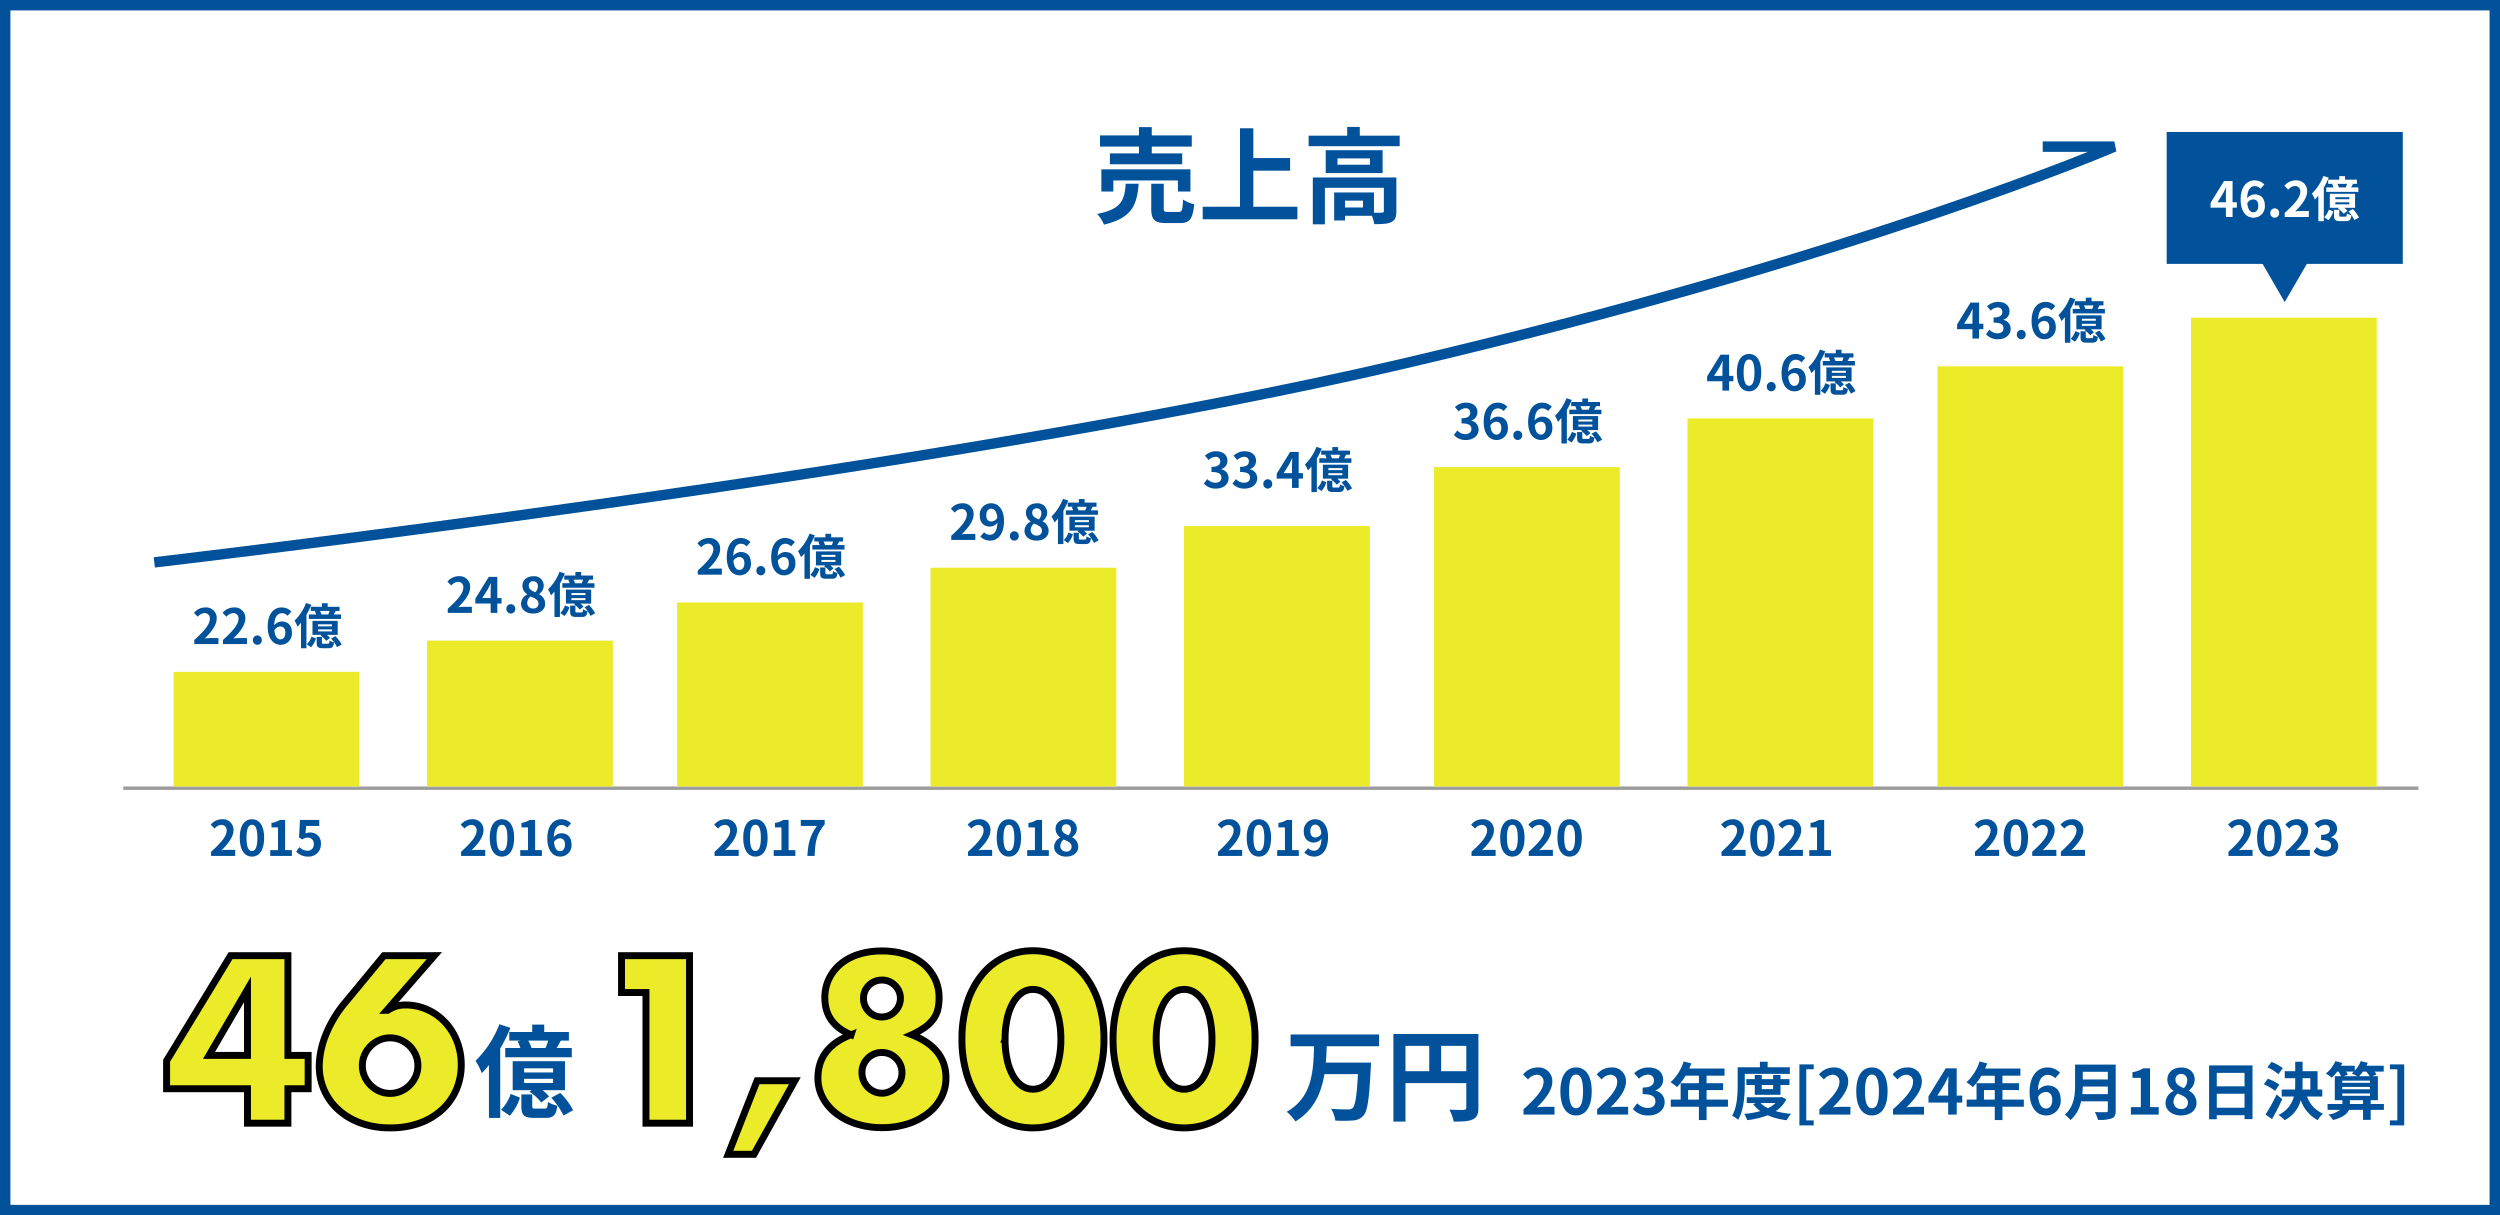 <svg xmlns="http://www.w3.org/2000/svg" width="720" height="350" viewBox="0 0 720 350">
  <g id="グループ_1105" data-name="グループ 1105" transform="translate(-6434 -8462)">
    <g id="長方形_1317" data-name="長方形 1317" transform="translate(6434 8462)" fill="#fff" stroke="#01529b" stroke-width="3">
      <rect width="720" height="350" stroke="none"/>
      <rect x="1.5" y="1.5" width="717" height="347" fill="none"/>
    </g>
    <path id="パス_1740" data-name="パス 1740" d="M-31.98-17.82h-8.37v3.12h20.82v-3.12h-8.76v-1.95h11.52v-3.24H-28.29v-2.37h-3.69v2.37H-43.2v3.24h11.22ZM-17.16-6.84v-6.39H-42.81v6.39h3.45v-3.18h18.6v3.18ZM-35.79-9.09c-.36,4.62-1.11,7.32-8.22,8.7A10.528,10.528,0,0,1-42.06,2.7c8.19-1.95,9.51-5.76,9.99-11.79ZM-23.58-.96c-1.08,0-1.26-.12-1.26-1.08V-9.09h-3.6v7.11c0,3.21.87,4.23,4.35,4.23h3.87c2.82,0,3.75-1.11,4.14-5.43a10.246,10.246,0,0,1-3.21-1.35c-.12,3.06-.3,3.57-1.29,3.57ZM.96-2.46V-12.84H11.55v-3.63H.96v-8.58H-2.88V-2.46H-13.62v3.6H13.65v-3.6Zm31.59.21H27.36V-4.2h5.19Zm9.6-8.64H18.09V2.61h3.48V-7.92H38.55v6.69c0,.36-.12.45-.57.48-.33.03-1.26.03-2.28,0V-6.57H24.24V1.5h3.12V.15H35.1a10.119,10.119,0,0,1,.69,2.4c2.16,0,3.75-.03,4.86-.57,1.17-.54,1.5-1.5,1.5-3.15Zm-7.59-3.66H25.2v-1.83h9.36Zm-12.75-4.2v6.6H38.19v-6.6Zm9.81-4.17v-2.52H27.99v2.52H16.89v3.03H43.11v-3.03Z" transform="translate(6794 8524)" fill="#01529b"/>
    <path id="パス_1763" data-name="パス 1763" d="M.774,0H9.7V-2.232H6.8c-.612,0-1.494.072-2.16.144,2.43-2.376,4.428-4.968,4.428-7.38a3.907,3.907,0,0,0-4.194-4.1,5.4,5.4,0,0,0-4.23,2.016l1.44,1.44a3.45,3.45,0,0,1,2.448-1.368,1.911,1.911,0,0,1,2,2.16c0,2.052-2.142,4.554-5.76,7.794ZM15.912.252c2.7,0,4.5-2.376,4.5-6.966s-1.8-6.858-4.5-6.858c-2.718,0-4.518,2.25-4.518,6.858C11.394-2.124,13.194.252,15.912.252Zm0-2.07c-1.152,0-2.016-1.152-2.016-4.9,0-3.726.864-4.806,2.016-4.806,1.134,0,2,1.08,2,4.806C17.91-2.97,17.046-1.818,15.912-1.818ZM21.978,0h8.928V-2.232h-2.9c-.612,0-1.494.072-2.16.144,2.43-2.376,4.428-4.968,4.428-7.38a3.907,3.907,0,0,0-4.194-4.1,5.4,5.4,0,0,0-4.23,2.016l1.44,1.44a3.45,3.45,0,0,1,2.448-1.368,1.911,1.911,0,0,1,2,2.16c0,2.052-2.142,4.554-5.76,7.794Zm14.76.252c2.538,0,4.68-1.422,4.68-3.87a3.329,3.329,0,0,0-2.664-3.276v-.09a3.156,3.156,0,0,0,2.232-3.042c0-2.286-1.746-3.546-4.32-3.546a5.91,5.91,0,0,0-4,1.638l1.35,1.62A3.8,3.8,0,0,1,36.54-11.5a1.592,1.592,0,0,1,1.782,1.674c0,1.188-.792,2.034-3.24,2.034v1.908c2.9,0,3.672.81,3.672,2.124,0,1.188-.918,1.854-2.268,1.854a4.231,4.231,0,0,1-2.97-1.368L32.274-1.6A5.662,5.662,0,0,0,36.738.252ZM48.168-4.32V-7.056h3.114V-4.32Zm11.484,0H53.5V-7.056h4.752v-1.98H53.5V-11.2h5.166v-2.07H48.492a11.492,11.492,0,0,0,.594-1.476L46.908-15.3a13.881,13.881,0,0,1-3.78,5.994A16.566,16.566,0,0,1,44.982-7.92,16.176,16.176,0,0,0,47.43-11.2h3.852v2.16H46.026V-4.32H43.182v2.052h8.1V1.584H53.5V-2.268h6.156Zm4.842-7.4H77.472v-1.908h-6.39v-1.6H68.85v1.6H62.442v5.04c0,2.628-.108,6.372-1.6,8.928a7.794,7.794,0,0,1,1.746,1.17c1.638-2.772,1.908-7.182,1.908-10.1Zm8.172,3.2v1.188H69.39V-8.514ZM74.79-5.706V-8.514h2.592v-1.692H74.79v-1.188H72.666v1.188H69.39v-1.188H67.374v1.188h-2.43v1.692h2.43v2.808ZM73.332-3.312a8.176,8.176,0,0,1-2.16,1.476,7.194,7.194,0,0,1-2.106-1.476ZM75.15-5.076l-.378.09h-9.7v1.674h2.682l-.846.306a9.091,9.091,0,0,0,2.07,2,24.421,24.421,0,0,1-4.662.81,7.218,7.218,0,0,1,.864,1.8A24.4,24.4,0,0,0,71.1.2,19.008,19.008,0,0,0,76.572,1.62a8.527,8.527,0,0,1,1.26-1.836A23.792,23.792,0,0,1,73.4-.99a8.827,8.827,0,0,0,3.078-3.42Zm5.076,8.19h4.122V1.674H82.206V-13.05h2.142v-1.4H80.226ZM85.986,0h8.928V-2.232h-2.9c-.612,0-1.494.072-2.16.144,2.43-2.376,4.428-4.968,4.428-7.38a3.907,3.907,0,0,0-4.194-4.1,5.4,5.4,0,0,0-4.23,2.016l1.44,1.44a3.45,3.45,0,0,1,2.448-1.368,1.911,1.911,0,0,1,2,2.16c0,2.052-2.142,4.554-5.76,7.794Zm15.138.252c2.7,0,4.5-2.376,4.5-6.966s-1.8-6.858-4.5-6.858c-2.718,0-4.518,2.25-4.518,6.858C96.606-2.124,98.406.252,101.124.252Zm0-2.07c-1.152,0-2.016-1.152-2.016-4.9,0-3.726.864-4.806,2.016-4.806,1.134,0,2,1.08,2,4.806C103.122-2.97,102.258-1.818,101.124-1.818ZM107.19,0h8.928V-2.232h-2.9c-.612,0-1.494.072-2.16.144,2.43-2.376,4.428-4.968,4.428-7.38a3.907,3.907,0,0,0-4.194-4.1,5.4,5.4,0,0,0-4.23,2.016l1.44,1.44a3.45,3.45,0,0,1,2.448-1.368,1.911,1.911,0,0,1,2,2.16c0,2.052-2.142,4.554-5.76,7.794Zm12.78-5.472,2.07-3.312c.378-.72.738-1.458,1.062-2.16h.072c-.036.774-.108,1.98-.108,2.754v2.718Zm7.146,0h-1.584V-13.32h-3.168L117.4-5.256v1.8h5.67V0h2.466V-3.456h1.584ZM133.38-4.32V-7.056h3.114V-4.32Zm11.484,0h-6.156V-7.056h4.752v-1.98h-4.752V-11.2h5.166v-2.07H133.7a11.493,11.493,0,0,0,.594-1.476L132.12-15.3a13.881,13.881,0,0,1-3.78,5.994,16.566,16.566,0,0,1,1.854,1.386,16.176,16.176,0,0,0,2.448-3.276h3.852v2.16h-5.256V-4.32h-2.844v2.052h8.1V1.584h2.214V-2.268h6.156Zm6.39,2.574c-1.116,0-2.016-.936-2.268-3.366a2.63,2.63,0,0,1,2.178-1.4c1.152,0,1.89.738,1.89,2.322C153.054-2.574,152.244-1.746,151.254-1.746Zm4.032-10.314a4.935,4.935,0,0,0-3.618-1.512c-2.682,0-5.148,2.124-5.148,7.092,0,4.7,2.25,6.732,4.788,6.732a4.171,4.171,0,0,0,4.176-4.446c0-2.862-1.584-4.194-3.816-4.194a3.876,3.876,0,0,0-2.736,1.422c.108-3.33,1.368-4.482,2.9-4.482a2.892,2.892,0,0,1,2.052.972Zm6.426,6.174c.072-.756.108-1.512.126-2.2h7.218v2.2Zm7.344-6.426v2.2h-7.218v-2.2Zm2.268-2.088h-11.7v5.922c0,2.736-.252,6.174-2.97,8.5a8.454,8.454,0,0,1,1.656,1.548,9.683,9.683,0,0,0,3.042-5.382h7.7v2.61c0,.378-.144.522-.576.522-.4,0-1.908.018-3.168-.054a9.189,9.189,0,0,1,.9,2.25A10.889,10.889,0,0,0,170.19,1.1c.828-.36,1.134-.972,1.134-2.268ZM175.7,0h8.01V-2.142h-2.5V-13.32h-1.962a8.64,8.64,0,0,1-3.1,1.116v1.638h2.412v8.424H175.7Zm14.418.252c2.7,0,4.482-1.548,4.482-3.564a3.874,3.874,0,0,0-2.232-3.564v-.09a3.88,3.88,0,0,0,1.71-3.042c0-2.124-1.512-3.546-3.87-3.546-2.322,0-4.014,1.368-4.014,3.51a3.8,3.8,0,0,0,1.764,3.168v.09a3.876,3.876,0,0,0-2.286,3.474C185.67-1.224,187.578.252,190.116.252Zm.846-7.866c-1.4-.558-2.43-1.17-2.43-2.43a1.549,1.549,0,0,1,1.62-1.656,1.7,1.7,0,0,1,1.764,1.854A3.19,3.19,0,0,1,190.962-7.614Zm-.774,5.994a2.041,2.041,0,0,1-2.232-1.98,3.2,3.2,0,0,1,1.224-2.466c1.728.7,2.952,1.278,2.952,2.664A1.746,1.746,0,0,1,190.188-1.62Zm10.242-.36V-6.012h7.992V-1.98Zm7.992-10.026v3.87H200.43v-3.87Zm-10.206-2.16V1.35h2.214V.18h7.992V1.314h2.3v-15.48Zm21.222.774a14.232,14.232,0,0,0-3.258-1.782l-1.17,1.6a12.361,12.361,0,0,1,3.186,1.944Zm-.99,4.788a12.559,12.559,0,0,0-3.33-1.71l-1.134,1.6a13.98,13.98,0,0,1,3.24,1.89Zm-.792,2.844A54.228,54.228,0,0,1,214.47-.018l1.872,1.332c1.008-1.764,2.052-3.834,2.952-5.742Zm7.488-4.716h2.232v3.258H225.09c.036-.594.054-1.17.054-1.764Zm5.67,5.274V-7.218h-1.35v-5.274h-4.32v-2.736H223.02v2.736h-3.006v2.016h3.006V-9q0,.891-.054,1.782h-3.834V-5.2h3.51a8.075,8.075,0,0,1-4.464,5.31A8.159,8.159,0,0,1,219.96,1.62a9,9,0,0,0,4.662-5.778,10.151,10.151,0,0,0,4.9,5.76A7.955,7.955,0,0,1,231.012-.27a8.441,8.441,0,0,1-4.59-4.932Zm7.956,2.16v-1.1h3.78v1.1Zm-2.2-3.042h7.992v.666h-7.992Zm3.348-6.3a5.526,5.526,0,0,1-.612.522,16.458,16.458,0,0,1,1.566.81H236.97l1.188-.432a5.452,5.452,0,0,0-.468-.9Zm3.564,0a11.515,11.515,0,0,1,.99,1.332H241.4a10.7,10.7,0,0,0,1.134-1.332Zm-6.912,4.428h7.992v.666h-7.992Zm7.992-1.818v.63h-7.992v-.63Zm4,6.732h-3.8v-1.1h2.07v-6.912h-1.6l1.206-.54a5.723,5.723,0,0,0-.576-.792h2.646v-1.692h-4.95c.126-.27.252-.558.36-.828l-2.034-.486a7.889,7.889,0,0,1-1.71,2.736v-1.422H236.2c.144-.252.27-.522.4-.774l-2-.54a9.4,9.4,0,0,1-2.772,3.582,11.232,11.232,0,0,1,1.728,1.188,11.826,11.826,0,0,0,1.566-1.764h.378a8.153,8.153,0,0,1,.72,1.332h-1.8V-4.14h2.2v1.1h-4.284V-1.35h3.6A7,7,0,0,1,232.56,0a7.832,7.832,0,0,1,1.368,1.566C236.736.846,238-.2,238.5-1.35h4.05V1.53h2.214V-1.35h3.8Zm1.728,6.156h4.122V-14.454H250.29v1.4h2.142V1.674H250.29Z" transform="translate(6872 8783)" fill="#01529b"/>
    <path id="パス_1761" data-name="パス 1761" d="M16.96-37.632H9.92V-48.256H29.5V0H16.96Zm32,25.408H59.84L48.064,8.96H40.64Zm30.208-2.368a5.992,5.992,0,0,0,.448,2.3A5.985,5.985,0,0,0,80.832-10.4a5.862,5.862,0,0,0,1.824,1.28,5.425,5.425,0,0,0,2.272.48,5.277,5.277,0,0,0,2.208-.48,6.268,6.268,0,0,0,1.856-1.28,5.8,5.8,0,0,0,1.248-1.856,5.757,5.757,0,0,0,.448-2.272,5.618,5.618,0,0,0-1.7-4.128,5.544,5.544,0,0,0-4.064-1.7,5.513,5.513,0,0,0-4.1,1.7A5.6,5.6,0,0,0,79.168-14.592Zm.448-21.376a5.24,5.24,0,0,0,1.536,3.808,5.08,5.08,0,0,0,3.776,1.568,4.932,4.932,0,0,0,2.112-.448A5.491,5.491,0,0,0,88.7-32.224a5.723,5.723,0,0,0,1.12-1.7A4.941,4.941,0,0,0,90.24-35.9,5.164,5.164,0,0,0,88.7-39.648a5.08,5.08,0,0,0-3.776-1.568,5.133,5.133,0,0,0-3.776,1.536A5.057,5.057,0,0,0,79.616-35.968Zm-3.584,10.5Q68.48-28.608,68.48-36.1A12.341,12.341,0,0,1,69.7-41.632a12.985,12.985,0,0,1,3.36-4.256A15.04,15.04,0,0,1,78.24-48.64a22.122,22.122,0,0,1,6.688-.96,22.122,22.122,0,0,1,6.688.96A15.04,15.04,0,0,1,96.8-45.888a12.985,12.985,0,0,1,3.36,4.256,12.341,12.341,0,0,1,1.216,5.536,13.883,13.883,0,0,1-.384,3.424A7.805,7.805,0,0,1,99.68-29.92a11.1,11.1,0,0,1-2.432,2.336A22.078,22.078,0,0,1,93.5-25.472q9.856,3.84,9.856,12.416a12.08,12.08,0,0,1-1.376,5.7,13.926,13.926,0,0,1-3.84,4.544A18.8,18.8,0,0,1,92.32.192,23.89,23.89,0,0,1,84.928,1.28,24.108,24.108,0,0,1,77.664.224a18.7,18.7,0,0,1-5.856-2.976A14.133,14.133,0,0,1,67.9-7.3a11.988,11.988,0,0,1-1.408-5.76Q66.5-21.824,76.032-25.472Zm44.352,1.28a27.214,27.214,0,0,0,.576,5.824,16.94,16.94,0,0,0,1.632,4.544,8.787,8.787,0,0,0,2.528,2.976,5.569,5.569,0,0,0,3.328,1.056,5.614,5.614,0,0,0,3.3-1.056,8.34,8.34,0,0,0,2.528-2.976,17.711,17.711,0,0,0,1.6-4.544,27.215,27.215,0,0,0,.576-5.824,27.335,27.335,0,0,0-.576-5.792,17.148,17.148,0,0,0-1.6-4.544,8.408,8.408,0,0,0-2.528-2.944,5.614,5.614,0,0,0-3.3-1.056,5.569,5.569,0,0,0-3.328,1.056,8.868,8.868,0,0,0-2.528,2.944,16.42,16.42,0,0,0-1.632,4.544A27.334,27.334,0,0,0,120.384-24.192Zm-12.416,0a34.247,34.247,0,0,1,1.5-10.464,24.171,24.171,0,0,1,4.224-8.032,19.055,19.055,0,0,1,6.464-5.152,18.669,18.669,0,0,1,8.288-1.824A18.729,18.729,0,0,1,136.7-47.84a18.655,18.655,0,0,1,6.464,5.152,24.517,24.517,0,0,1,4.192,8.032,34.247,34.247,0,0,1,1.5,10.464,34.247,34.247,0,0,1-1.5,10.464,24.9,24.9,0,0,1-4.192,8.064A18.5,18.5,0,0,1,136.7-.48a18.729,18.729,0,0,1-8.256,1.824A18.669,18.669,0,0,1,120.16-.48,18.9,18.9,0,0,1,113.7-5.664a24.547,24.547,0,0,1-4.224-8.064A34.247,34.247,0,0,1,107.968-24.192Zm55.936,0a27.214,27.214,0,0,0,.576,5.824,16.941,16.941,0,0,0,1.632,4.544,8.787,8.787,0,0,0,2.528,2.976,5.569,5.569,0,0,0,3.328,1.056,5.614,5.614,0,0,0,3.3-1.056,8.34,8.34,0,0,0,2.528-2.976,17.711,17.711,0,0,0,1.6-4.544,27.215,27.215,0,0,0,.576-5.824,27.335,27.335,0,0,0-.576-5.792,17.148,17.148,0,0,0-1.6-4.544,8.408,8.408,0,0,0-2.528-2.944,5.614,5.614,0,0,0-3.3-1.056,5.569,5.569,0,0,0-3.328,1.056,8.868,8.868,0,0,0-2.528,2.944,16.42,16.42,0,0,0-1.632,4.544A27.334,27.334,0,0,0,163.9-24.192Zm-12.416,0a34.247,34.247,0,0,1,1.5-10.464,24.17,24.17,0,0,1,4.224-8.032,19.055,19.055,0,0,1,6.464-5.152,18.669,18.669,0,0,1,8.288-1.824,18.729,18.729,0,0,1,8.256,1.824,18.655,18.655,0,0,1,6.464,5.152,24.517,24.517,0,0,1,4.192,8.032,34.247,34.247,0,0,1,1.5,10.464,34.247,34.247,0,0,1-1.5,10.464,24.9,24.9,0,0,1-4.192,8.064A18.5,18.5,0,0,1,180.224-.48a18.729,18.729,0,0,1-8.256,1.824A18.669,18.669,0,0,1,163.68-.48a18.9,18.9,0,0,1-6.464-5.184,24.546,24.546,0,0,1-4.224-8.064A34.247,34.247,0,0,1,151.488-24.192Z" transform="translate(6603.078 8785.48)" fill="#ebeb2a" stroke="#000" stroke-width="2"/>
    <path id="パス_1759" data-name="パス 1759" d="M24.192-19.52V-38.528L13.12-19.52Zm11.648,0h5.824v9.6H35.84V0H24.192V-9.92H.9v-8.064L19.328-48.256H35.84ZM78.016-48.256,64.32-32.512h.256a9.687,9.687,0,0,1,2.944-1.312,10.867,10.867,0,0,1,2.048-.224A15.38,15.38,0,0,1,76.032-32.7a16.012,16.012,0,0,1,5.12,3.68,16.9,16.9,0,0,1,3.392,5.472,18.425,18.425,0,0,1,1.216,6.72A17.973,17.973,0,0,1,84.352-9.7a16.759,16.759,0,0,1-4.064,5.76A19.182,19.182,0,0,1,73.856-.064a24.229,24.229,0,0,1-8.512,1.408A24.428,24.428,0,0,1,56.768-.064,19.471,19.471,0,0,1,50.336-3.9a16.6,16.6,0,0,1-4.064-5.664,17.038,17.038,0,0,1-1.408-6.88,24.929,24.929,0,0,1,1.824-8.864,34.091,34.091,0,0,1,5.6-9.376l11.2-13.568ZM57.28-16.576a7.556,7.556,0,0,0,.64,3.1,8.318,8.318,0,0,0,1.728,2.528,8.318,8.318,0,0,0,2.528,1.728,7.556,7.556,0,0,0,3.1.64,7.556,7.556,0,0,0,3.1-.64,8.318,8.318,0,0,0,2.528-1.728,8.318,8.318,0,0,0,1.728-2.528,7.556,7.556,0,0,0,.64-3.1,7.556,7.556,0,0,0-.64-3.1,8.318,8.318,0,0,0-1.728-2.528,8.318,8.318,0,0,0-2.528-1.728,7.556,7.556,0,0,0-3.1-.64,7.556,7.556,0,0,0-3.1.64,8.318,8.318,0,0,0-2.528,1.728A8.318,8.318,0,0,0,57.92-19.68,7.556,7.556,0,0,0,57.28-16.576Z" transform="translate(6481.079 8785.48)" fill="#ebeb2a" stroke="#000" stroke-width="2"/>
    <path id="パス_1762" data-name="パス 1762" d="M-1.74-19.2v-3.393H-27.231V-19.2h6.757c-.2,6.989-.435,14.7-7.888,18.879a10.32,10.32,0,0,1,2.494,2.784c5.394-3.248,7.482-8.265,8.381-13.63H-7.83c-.319,6.206-.783,9.048-1.537,9.773a1.865,1.865,0,0,1-1.363.377c-.87,0-2.842,0-4.843-.174A8.289,8.289,0,0,1-14.355,2.2a35.45,35.45,0,0,0,5.046-.029,4.2,4.2,0,0,0,3.1-1.45C-5.075-.551-4.582-4.06-4.147-12.963c.058-.435.087-1.537.087-1.537H-17.081c.145-1.566.2-3.161.261-4.7Zm17.864,7.192v-7.308h7.25v7.308ZM5.858-19.314H12.7v7.308H5.858Zm21-3.422H2.378V2.494h3.48V-8.584H23.374v7.018c0,.493-.2.667-.754.7-.58,0-2.465.029-4.118-.087a14.1,14.1,0,0,1,1.247,3.451c2.581,0,4.321-.058,5.481-.638,1.218-.551,1.624-1.508,1.624-3.393Z" transform="translate(6832.921 8782.52)" fill="#01529b"/>
    <path id="パス_1760" data-name="パス 1760" d="M2-17.661a13.093,13.093,0,0,0-.928-2.117H6.815a18.546,18.546,0,0,1-.783,2.117Zm-6.409-4.611v2.494H-1.1l-.928.174a11.448,11.448,0,0,1,.812,1.943h-4.35v2.668H13.6v-2.668H9.251c.377-.638.783-1.363,1.189-2.117h2.32v-2.494h-7.1v-2.117H2.2v2.117ZM8.207-10.614H-.145V-11.8H8.207Zm0,3.045H-.145V-8.787H8.207Zm3.422-6.293H-3.422V-5.51H2.059l-.609.464a14.672,14.672,0,0,1,3.364,3.1L7.047-3.712a12.65,12.65,0,0,0-1.885-1.8h6.467ZM-7.25-24.505a29.379,29.379,0,0,1-6.873,10.527,19.6,19.6,0,0,1,1.8,3.567,27.2,27.2,0,0,0,2.059-2.32V2.494h3.248v-20.01a43.4,43.4,0,0,0,2.929-5.945ZM-4.263,1.856a14.058,14.058,0,0,0,2.929-5.22L-4-4.437A11.315,11.315,0,0,1-6.786.116ZM3.219-.2C2.32-.2,2.2-.29,2.2-.986V-4.292H-.928V-.957c0,2.581.667,3.422,3.683,3.422H6.119c2.146,0,2.987-.725,3.306-3.509a8.08,8.08,0,0,1-2.7-1.073C6.612-.435,6.467-.2,5.771-.2ZM7.685-3.335A21.238,21.238,0,0,1,11.223,1.8L13.978.261a20.029,20.029,0,0,0-3.712-4.988Z" transform="translate(6585.078 8781.48)" fill="#01529b"/>
    <line id="線_114" data-name="線 114" x2="661" transform="translate(6469.5 8689)" fill="none" stroke="#9d9d9d" stroke-width="1"/>
    <rect id="長方形_1318" data-name="長方形 1318" width="53.505" height="33" transform="translate(6484 8655.5)" fill="#ebeb2a"/>
    <path id="パス_1749" data-name="パス 1749" d="M-21.042,0H-14.1V-1.736h-2.254c-.476,0-1.162.056-1.68.112,1.89-1.848,3.444-3.864,3.444-5.74a3.039,3.039,0,0,0-3.262-3.192,4.2,4.2,0,0,0-3.29,1.568l1.12,1.12a2.684,2.684,0,0,1,1.9-1.064,1.486,1.486,0,0,1,1.554,1.68c0,1.6-1.666,3.542-4.48,6.062ZM-12.8,0h6.944V-1.736H-8.106c-.476,0-1.162.056-1.68.112,1.89-1.848,3.444-3.864,3.444-5.74A3.039,3.039,0,0,0-9.6-10.556a4.2,4.2,0,0,0-3.29,1.568l1.12,1.12a2.684,2.684,0,0,1,1.9-1.064,1.486,1.486,0,0,1,1.554,1.68c0,1.6-1.666,3.542-4.48,6.062Zm9.912.2A1.289,1.289,0,0,0-1.6-1.148,1.289,1.289,0,0,0-2.884-2.492,1.287,1.287,0,0,0-4.158-1.148,1.287,1.287,0,0,0-2.884.2ZM3.78-1.358c-.868,0-1.568-.728-1.764-2.618A2.045,2.045,0,0,1,3.71-5.068c.9,0,1.47.574,1.47,1.806C5.18-2,4.55-1.358,3.78-1.358ZM6.916-9.38A3.838,3.838,0,0,0,4.1-10.556c-2.086,0-4,1.652-4,5.516C.1-1.386,1.848.2,3.822.2A3.244,3.244,0,0,0,7.07-3.262c0-2.226-1.232-3.262-2.968-3.262A3.015,3.015,0,0,0,1.974-5.418C2.058-8.008,3.038-8.9,4.228-8.9a2.249,2.249,0,0,1,1.6.756Zm8.694.854a6.32,6.32,0,0,0-.448-1.022h2.772a8.953,8.953,0,0,1-.378,1.022Zm-3.094-2.226v1.2h1.6l-.448.084a5.527,5.527,0,0,1,.392.938h-2.1v1.288H21.21V-8.526h-2.1c.182-.308.378-.658.574-1.022H20.8v-1.2h-3.43v-1.022H15.708v1.022Zm6.09,5.628H14.574V-5.7h4.032Zm0,1.47H14.574v-.588h4.032Zm1.652-3.038H12.992V-2.66h2.646l-.294.224a7.083,7.083,0,0,1,1.624,1.5l1.078-.854a6.107,6.107,0,0,0-.91-.868h3.122ZM11.144-11.83A14.183,14.183,0,0,1,7.826-6.748a9.462,9.462,0,0,1,.868,1.722,13.133,13.133,0,0,0,.994-1.12V1.2h1.568v-9.66a20.951,20.951,0,0,0,1.414-2.87ZM12.586.9A6.787,6.787,0,0,0,14-1.624l-1.288-.518a5.462,5.462,0,0,1-1.344,2.2ZM16.2-.1c-.434,0-.49-.042-.49-.378v-1.6H14.2v1.61c0,1.246.322,1.652,1.778,1.652H17.6c1.036,0,1.442-.35,1.6-1.694a3.9,3.9,0,0,1-1.3-.518c-.056.812-.126.924-.462.924ZM18.354-1.61A10.253,10.253,0,0,1,20.062.868l1.33-.742A9.669,9.669,0,0,0,19.6-2.282Z" transform="translate(6511 8647.5)" fill="#01529b"/>
    <rect id="長方形_1319" data-name="長方形 1319" width="53.505" height="42" transform="translate(6557 8646.5)" fill="#ebeb2a"/>
    <path id="パス_1748" data-name="パス 1748" d="M-21.042,0H-14.1V-1.736h-2.254c-.476,0-1.162.056-1.68.112,1.89-1.848,3.444-3.864,3.444-5.74a3.039,3.039,0,0,0-3.262-3.192,4.2,4.2,0,0,0-3.29,1.568l1.12,1.12a2.684,2.684,0,0,1,1.9-1.064,1.486,1.486,0,0,1,1.554,1.68c0,1.6-1.666,3.542-4.48,6.062Zm9.94-4.256,1.61-2.576c.294-.56.574-1.134.826-1.68h.056c-.028.6-.084,1.54-.084,2.142v2.114Zm5.558,0H-6.776v-6.1H-9.24L-13.1-4.088v1.4h4.41V0h1.918V-2.688h1.232ZM-2.884.2A1.289,1.289,0,0,0-1.6-1.148,1.289,1.289,0,0,0-2.884-2.492,1.287,1.287,0,0,0-4.158-1.148,1.287,1.287,0,0,0-2.884.2Zm6.4,0C5.614.2,7-1.008,7-2.576A3.013,3.013,0,0,0,5.264-5.348v-.07a3.018,3.018,0,0,0,1.33-2.366,2.719,2.719,0,0,0-3.01-2.758c-1.806,0-3.122,1.064-3.122,2.73A2.951,2.951,0,0,0,1.834-5.348v.07a3.015,3.015,0,0,0-1.778,2.7C.056-.952,1.54.2,3.514.2Zm.658-6.118c-1.092-.434-1.89-.91-1.89-1.89A1.2,1.2,0,0,1,3.542-9.1,1.32,1.32,0,0,1,4.914-7.658,2.481,2.481,0,0,1,4.172-5.922ZM3.57-1.26A1.588,1.588,0,0,1,1.834-2.8a2.491,2.491,0,0,1,.952-1.918c1.344.546,2.3.994,2.3,2.072A1.358,1.358,0,0,1,3.57-1.26ZM15.61-8.526a6.32,6.32,0,0,0-.448-1.022h2.772a8.953,8.953,0,0,1-.378,1.022Zm-3.094-2.226v1.2h1.6l-.448.084a5.527,5.527,0,0,1,.392.938h-2.1v1.288H21.21V-8.526h-2.1c.182-.308.378-.658.574-1.022H20.8v-1.2h-3.43v-1.022H15.708v1.022Zm6.09,5.628H14.574V-5.7h4.032Zm0,1.47H14.574v-.588h4.032Zm1.652-3.038H12.992V-2.66h2.646l-.294.224a7.083,7.083,0,0,1,1.624,1.5l1.078-.854a6.107,6.107,0,0,0-.91-.868h3.122ZM11.144-11.83A14.183,14.183,0,0,1,7.826-6.748a9.462,9.462,0,0,1,.868,1.722,13.133,13.133,0,0,0,.994-1.12V1.2h1.568v-9.66a20.951,20.951,0,0,0,1.414-2.87ZM12.586.9A6.787,6.787,0,0,0,14-1.624l-1.288-.518a5.462,5.462,0,0,1-1.344,2.2ZM16.2-.1c-.434,0-.49-.042-.49-.378v-1.6H14.2v1.61c0,1.246.322,1.652,1.778,1.652H17.6c1.036,0,1.442-.35,1.6-1.694a3.9,3.9,0,0,1-1.3-.518c-.056.812-.126.924-.462.924ZM18.354-1.61A10.253,10.253,0,0,1,20.062.868l1.33-.742A9.669,9.669,0,0,0,19.6-2.282Z" transform="translate(6584 8638.5)" fill="#01529b"/>
    <path id="パス_1750" data-name="パス 1750" d="M-15.89,0h6.944V-1.736H-11.2c-.476,0-1.162.056-1.68.112,1.89-1.848,3.444-3.864,3.444-5.74A3.039,3.039,0,0,0-12.7-10.556a4.2,4.2,0,0,0-3.29,1.568l1.12,1.12a2.684,2.684,0,0,1,1.9-1.064,1.486,1.486,0,0,1,1.554,1.68c0,1.6-1.666,3.542-4.48,6.062ZM-4.116.2c2.1,0,3.5-1.848,3.5-5.418s-1.4-5.334-3.5-5.334S-7.63-8.806-7.63-5.222-6.23.2-4.116.2Zm0-1.61c-.9,0-1.568-.9-1.568-3.808S-5.012-8.96-4.116-8.96s1.554.84,1.554,3.738S-3.234-1.414-4.116-1.414ZM1.148,0h6.23V-1.666H5.432V-10.36H3.906A6.72,6.72,0,0,1,1.5-9.492v1.274H3.374v6.552H1.148ZM12.11.2a3.5,3.5,0,0,0,3.626-3.64,3.008,3.008,0,0,0-3.192-3.29A2.68,2.68,0,0,0,11.3-6.44l.2-2.2H15.26V-10.36H9.716l-.28,5.026.938.616a2.479,2.479,0,0,1,1.554-.546,1.677,1.677,0,0,1,1.75,1.876,1.74,1.74,0,0,1-1.834,1.9,3.22,3.22,0,0,1-2.282-1.05L8.61-1.218A4.722,4.722,0,0,0,12.11.2Z" transform="translate(6510.683 8708.5)" fill="#01529b"/>
    <rect id="長方形_1320" data-name="長方形 1320" width="53.505" height="53" transform="translate(6629 8635.5)" fill="#ebeb2a"/>
    <path id="パス_1747" data-name="パス 1747" d="M-21.042,0H-14.1V-1.736h-2.254c-.476,0-1.162.056-1.68.112,1.89-1.848,3.444-3.864,3.444-5.74a3.039,3.039,0,0,0-3.262-3.192,4.2,4.2,0,0,0-3.29,1.568l1.12,1.12a2.684,2.684,0,0,1,1.9-1.064,1.486,1.486,0,0,1,1.554,1.68c0,1.6-1.666,3.542-4.48,6.062ZM-9.016-1.358c-.868,0-1.568-.728-1.764-2.618A2.045,2.045,0,0,1-9.086-5.068c.9,0,1.47.574,1.47,1.806C-7.616-2-8.246-1.358-9.016-1.358ZM-5.88-9.38a3.838,3.838,0,0,0-2.814-1.176c-2.086,0-4,1.652-4,5.516C-12.7-1.386-10.948.2-8.974.2A3.244,3.244,0,0,0-5.726-3.262c0-2.226-1.232-3.262-2.968-3.262a3.015,3.015,0,0,0-2.128,1.106C-10.738-8.008-9.758-8.9-8.568-8.9a2.249,2.249,0,0,1,1.6.756Zm3,9.576A1.289,1.289,0,0,0-1.6-1.148,1.289,1.289,0,0,0-2.884-2.492,1.287,1.287,0,0,0-4.158-1.148,1.287,1.287,0,0,0-2.884.2ZM3.78-1.358c-.868,0-1.568-.728-1.764-2.618A2.045,2.045,0,0,1,3.71-5.068c.9,0,1.47.574,1.47,1.806C5.18-2,4.55-1.358,3.78-1.358ZM6.916-9.38A3.838,3.838,0,0,0,4.1-10.556c-2.086,0-4,1.652-4,5.516C.1-1.386,1.848.2,3.822.2A3.244,3.244,0,0,0,7.07-3.262c0-2.226-1.232-3.262-2.968-3.262A3.015,3.015,0,0,0,1.974-5.418C2.058-8.008,3.038-8.9,4.228-8.9a2.249,2.249,0,0,1,1.6.756Zm8.694.854a6.32,6.32,0,0,0-.448-1.022h2.772a8.953,8.953,0,0,1-.378,1.022Zm-3.094-2.226v1.2h1.6l-.448.084a5.527,5.527,0,0,1,.392.938h-2.1v1.288H21.21V-8.526h-2.1c.182-.308.378-.658.574-1.022H20.8v-1.2h-3.43v-1.022H15.708v1.022Zm6.09,5.628H14.574V-5.7h4.032Zm0,1.47H14.574v-.588h4.032Zm1.652-3.038H12.992V-2.66h2.646l-.294.224a7.083,7.083,0,0,1,1.624,1.5l1.078-.854a6.107,6.107,0,0,0-.91-.868h3.122ZM11.144-11.83A14.183,14.183,0,0,1,7.826-6.748a9.462,9.462,0,0,1,.868,1.722,13.133,13.133,0,0,0,.994-1.12V1.2h1.568v-9.66a20.951,20.951,0,0,0,1.414-2.87ZM12.586.9A6.787,6.787,0,0,0,14-1.624l-1.288-.518a5.462,5.462,0,0,1-1.344,2.2ZM16.2-.1c-.434,0-.49-.042-.49-.378v-1.6H14.2v1.61c0,1.246.322,1.652,1.778,1.652H17.6c1.036,0,1.442-.35,1.6-1.694a3.9,3.9,0,0,1-1.3-.518c-.056.812-.126.924-.462.924ZM18.354-1.61A10.253,10.253,0,0,1,20.062.868l1.33-.742A9.669,9.669,0,0,0,19.6-2.282Z" transform="translate(6656 8627.5)" fill="#01529b"/>
    <path id="パス_1751" data-name="パス 1751" d="M-15.89,0h6.944V-1.736H-11.2c-.476,0-1.162.056-1.68.112,1.89-1.848,3.444-3.864,3.444-5.74A3.039,3.039,0,0,0-12.7-10.556a4.2,4.2,0,0,0-3.29,1.568l1.12,1.12a2.684,2.684,0,0,1,1.9-1.064,1.486,1.486,0,0,1,1.554,1.68c0,1.6-1.666,3.542-4.48,6.062ZM-4.116.2c2.1,0,3.5-1.848,3.5-5.418s-1.4-5.334-3.5-5.334S-7.63-8.806-7.63-5.222-6.23.2-4.116.2Zm0-1.61c-.9,0-1.568-.9-1.568-3.808S-5.012-8.96-4.116-8.96s1.554.84,1.554,3.738S-3.234-1.414-4.116-1.414ZM1.148,0h6.23V-1.666H5.432V-10.36H3.906A6.72,6.72,0,0,1,1.5-9.492v1.274H3.374v6.552H1.148Zm11.48-1.358c-.868,0-1.568-.728-1.764-2.618a2.045,2.045,0,0,1,1.694-1.092c.9,0,1.47.574,1.47,1.806C14.028-2,13.4-1.358,12.628-1.358ZM15.764-9.38a3.838,3.838,0,0,0-2.814-1.176c-2.086,0-4,1.652-4,5.516C8.946-1.386,10.7.2,12.67.2a3.244,3.244,0,0,0,3.248-3.458c0-2.226-1.232-3.262-2.968-3.262a3.015,3.015,0,0,0-2.128,1.106c.084-2.59,1.064-3.486,2.254-3.486a2.249,2.249,0,0,1,1.6.756Z" transform="translate(6582.684 8708.5)" fill="#01529b"/>
    <rect id="長方形_1321" data-name="長方形 1321" width="53.505" height="63" transform="translate(6702 8625.5)" fill="#ebeb2a"/>
    <path id="パス_1746" data-name="パス 1746" d="M-21.042,0H-14.1V-1.736h-2.254c-.476,0-1.162.056-1.68.112,1.89-1.848,3.444-3.864,3.444-5.74a3.039,3.039,0,0,0-3.262-3.192,4.2,4.2,0,0,0-3.29,1.568l1.12,1.12a2.684,2.684,0,0,1,1.9-1.064,1.486,1.486,0,0,1,1.554,1.68c0,1.6-1.666,3.542-4.48,6.062ZM-9.478-5.306c-.9,0-1.47-.574-1.47-1.792,0-1.274.63-1.9,1.4-1.9.882,0,1.6.7,1.778,2.59A2.067,2.067,0,0,1-9.478-5.306ZM-12.67-.98A3.886,3.886,0,0,0-9.828.2C-7.77.2-5.852-1.5-5.852-5.418c0-3.6-1.764-5.138-3.724-5.138A3.247,3.247,0,0,0-12.838-7.1c0,2.2,1.246,3.262,2.968,3.262A2.881,2.881,0,0,0-7.742-4.97c-.084,2.6-1.05,3.486-2.212,3.486a2.377,2.377,0,0,1-1.638-.728ZM-2.884.2A1.289,1.289,0,0,0-1.6-1.148,1.289,1.289,0,0,0-2.884-2.492,1.287,1.287,0,0,0-4.158-1.148,1.287,1.287,0,0,0-2.884.2Zm6.4,0C5.614.2,7-1.008,7-2.576A3.013,3.013,0,0,0,5.264-5.348v-.07a3.018,3.018,0,0,0,1.33-2.366,2.719,2.719,0,0,0-3.01-2.758c-1.806,0-3.122,1.064-3.122,2.73A2.951,2.951,0,0,0,1.834-5.348v.07a3.015,3.015,0,0,0-1.778,2.7C.056-.952,1.54.2,3.514.2Zm.658-6.118c-1.092-.434-1.89-.91-1.89-1.89A1.2,1.2,0,0,1,3.542-9.1,1.32,1.32,0,0,1,4.914-7.658,2.481,2.481,0,0,1,4.172-5.922ZM3.57-1.26A1.588,1.588,0,0,1,1.834-2.8a2.491,2.491,0,0,1,.952-1.918c1.344.546,2.3.994,2.3,2.072A1.358,1.358,0,0,1,3.57-1.26ZM15.61-8.526a6.32,6.32,0,0,0-.448-1.022h2.772a8.953,8.953,0,0,1-.378,1.022Zm-3.094-2.226v1.2h1.6l-.448.084a5.527,5.527,0,0,1,.392.938h-2.1v1.288H21.21V-8.526h-2.1c.182-.308.378-.658.574-1.022H20.8v-1.2h-3.43v-1.022H15.708v1.022Zm6.09,5.628H14.574V-5.7h4.032Zm0,1.47H14.574v-.588h4.032Zm1.652-3.038H12.992V-2.66h2.646l-.294.224a7.083,7.083,0,0,1,1.624,1.5l1.078-.854a6.107,6.107,0,0,0-.91-.868h3.122ZM11.144-11.83A14.183,14.183,0,0,1,7.826-6.748a9.462,9.462,0,0,1,.868,1.722,13.133,13.133,0,0,0,.994-1.12V1.2h1.568v-9.66a20.951,20.951,0,0,0,1.414-2.87ZM12.586.9A6.787,6.787,0,0,0,14-1.624l-1.288-.518a5.462,5.462,0,0,1-1.344,2.2ZM16.2-.1c-.434,0-.49-.042-.49-.378v-1.6H14.2v1.61c0,1.246.322,1.652,1.778,1.652H17.6c1.036,0,1.442-.35,1.6-1.694a3.9,3.9,0,0,1-1.3-.518c-.056.812-.126.924-.462.924ZM18.354-1.61A10.253,10.253,0,0,1,20.062.868l1.33-.742A9.669,9.669,0,0,0,19.6-2.282Z" transform="translate(6729 8617.5)" fill="#01529b"/>
    <path id="パス_1752" data-name="パス 1752" d="M-15.89,0h6.944V-1.736H-11.2c-.476,0-1.162.056-1.68.112,1.89-1.848,3.444-3.864,3.444-5.74A3.039,3.039,0,0,0-12.7-10.556a4.2,4.2,0,0,0-3.29,1.568l1.12,1.12a2.684,2.684,0,0,1,1.9-1.064,1.486,1.486,0,0,1,1.554,1.68c0,1.6-1.666,3.542-4.48,6.062ZM-4.116.2c2.1,0,3.5-1.848,3.5-5.418s-1.4-5.334-3.5-5.334S-7.63-8.806-7.63-5.222-6.23.2-4.116.2Zm0-1.61c-.9,0-1.568-.9-1.568-3.808S-5.012-8.96-4.116-8.96s1.554.84,1.554,3.738S-3.234-1.414-4.116-1.414ZM1.148,0h6.23V-1.666H5.432V-10.36H3.906A6.72,6.72,0,0,1,1.5-9.492v1.274H3.374v6.552H1.148Zm9.7,0h2.086c.168-4.06.49-6.174,2.9-9.114V-10.36H8.946v1.722h4.662C11.634-5.894,11.032-3.6,10.85,0Z" transform="translate(6655.684 8708.5)" fill="#01529b"/>
    <rect id="長方形_1322" data-name="長方形 1322" width="53.505" height="75" transform="translate(6775 8613.5)" fill="#ebeb2a"/>
    <path id="パス_1745" data-name="パス 1745" d="M-17.808.2c1.974,0,3.64-1.106,3.64-3.01A2.589,2.589,0,0,0-16.24-5.362v-.07A2.454,2.454,0,0,0-14.5-7.8c0-1.778-1.358-2.758-3.36-2.758a4.6,4.6,0,0,0-3.108,1.274l1.05,1.26a2.956,2.956,0,0,1,1.96-.924,1.238,1.238,0,0,1,1.386,1.3c0,.924-.616,1.582-2.52,1.582v1.484c2.254,0,2.856.63,2.856,1.652,0,.924-.714,1.442-1.764,1.442a3.291,3.291,0,0,1-2.31-1.064l-.966,1.3A4.4,4.4,0,0,0-17.808.2Zm8.246,0c1.974,0,3.64-1.106,3.64-3.01A2.589,2.589,0,0,0-7.994-5.362v-.07A2.454,2.454,0,0,0-6.258-7.8c0-1.778-1.358-2.758-3.36-2.758a4.6,4.6,0,0,0-3.108,1.274l1.05,1.26a2.956,2.956,0,0,1,1.96-.924,1.238,1.238,0,0,1,1.386,1.3c0,.924-.616,1.582-2.52,1.582v1.484c2.254,0,2.856.63,2.856,1.652,0,.924-.714,1.442-1.764,1.442a3.291,3.291,0,0,1-2.31-1.064l-.966,1.3A4.4,4.4,0,0,0-9.562.2Zm6.678,0A1.289,1.289,0,0,0-1.6-1.148,1.289,1.289,0,0,0-2.884-2.492,1.287,1.287,0,0,0-4.158-1.148,1.287,1.287,0,0,0-2.884.2ZM1.694-4.256,3.3-6.832c.294-.56.574-1.134.826-1.68h.056c-.028.6-.084,1.54-.084,2.142v2.114Zm5.558,0H6.02v-6.1H3.556L-.308-4.088v1.4H4.1V0H6.02V-2.688H7.252Zm8.358-4.27a6.32,6.32,0,0,0-.448-1.022h2.772a8.953,8.953,0,0,1-.378,1.022Zm-3.094-2.226v1.2h1.6l-.448.084a5.527,5.527,0,0,1,.392.938h-2.1v1.288H21.21V-8.526h-2.1c.182-.308.378-.658.574-1.022H20.8v-1.2h-3.43v-1.022H15.708v1.022Zm6.09,5.628H14.574V-5.7h4.032Zm0,1.47H14.574v-.588h4.032Zm1.652-3.038H12.992V-2.66h2.646l-.294.224a7.083,7.083,0,0,1,1.624,1.5l1.078-.854a6.107,6.107,0,0,0-.91-.868h3.122ZM11.144-11.83A14.183,14.183,0,0,1,7.826-6.748a9.462,9.462,0,0,1,.868,1.722,13.133,13.133,0,0,0,.994-1.12V1.2h1.568v-9.66a20.951,20.951,0,0,0,1.414-2.87ZM12.586.9A6.787,6.787,0,0,0,14-1.624l-1.288-.518a5.462,5.462,0,0,1-1.344,2.2ZM16.2-.1c-.434,0-.49-.042-.49-.378v-1.6H14.2v1.61c0,1.246.322,1.652,1.778,1.652H17.6c1.036,0,1.442-.35,1.6-1.694a3.9,3.9,0,0,1-1.3-.518c-.056.812-.126.924-.462.924ZM18.354-1.61A10.253,10.253,0,0,1,20.062.868l1.33-.742A9.669,9.669,0,0,0,19.6-2.282Z" transform="translate(6802 8602.52)" fill="#01529b"/>
    <path id="パス_1753" data-name="パス 1753" d="M-15.89,0h6.944V-1.736H-11.2c-.476,0-1.162.056-1.68.112,1.89-1.848,3.444-3.864,3.444-5.74A3.039,3.039,0,0,0-12.7-10.556a4.2,4.2,0,0,0-3.29,1.568l1.12,1.12a2.684,2.684,0,0,1,1.9-1.064,1.486,1.486,0,0,1,1.554,1.68c0,1.6-1.666,3.542-4.48,6.062ZM-4.116.2c2.1,0,3.5-1.848,3.5-5.418s-1.4-5.334-3.5-5.334S-7.63-8.806-7.63-5.222-6.23.2-4.116.2Zm0-1.61c-.9,0-1.568-.9-1.568-3.808S-5.012-8.96-4.116-8.96s1.554.84,1.554,3.738S-3.234-1.414-4.116-1.414ZM1.148,0h6.23V-1.666H5.432V-10.36H3.906A6.72,6.72,0,0,1,1.5-9.492v1.274H3.374v6.552H1.148ZM12.362.2c2.1,0,3.486-1.2,3.486-2.772a3.013,3.013,0,0,0-1.736-2.772v-.07a3.018,3.018,0,0,0,1.33-2.366,2.719,2.719,0,0,0-3.01-2.758c-1.806,0-3.122,1.064-3.122,2.73a2.951,2.951,0,0,0,1.372,2.464v.07A3.015,3.015,0,0,0,8.9-2.576C8.9-.952,10.388.2,12.362.2Zm.658-6.118c-1.092-.434-1.89-.91-1.89-1.89A1.2,1.2,0,0,1,12.39-9.1a1.32,1.32,0,0,1,1.372,1.442A2.481,2.481,0,0,1,13.02-5.922Zm-.6,4.662A1.588,1.588,0,0,1,10.682-2.8a2.491,2.491,0,0,1,.952-1.918c1.344.546,2.3.994,2.3,2.072A1.358,1.358,0,0,1,12.418-1.26Z" transform="translate(6728.684 8708.5)" fill="#01529b"/>
    <rect id="長方形_1323" data-name="長方形 1323" width="53.505" height="91.981" transform="translate(6847 8596.52)" fill="#ebeb2a"/>
    <path id="パス_1744" data-name="パス 1744" d="M-17.808.2c1.974,0,3.64-1.106,3.64-3.01A2.589,2.589,0,0,0-16.24-5.362v-.07A2.454,2.454,0,0,0-14.5-7.8c0-1.778-1.358-2.758-3.36-2.758a4.6,4.6,0,0,0-3.108,1.274l1.05,1.26a2.956,2.956,0,0,1,1.96-.924,1.238,1.238,0,0,1,1.386,1.3c0,.924-.616,1.582-2.52,1.582v1.484c2.254,0,2.856.63,2.856,1.652,0,.924-.714,1.442-1.764,1.442a3.291,3.291,0,0,1-2.31-1.064l-.966,1.3A4.4,4.4,0,0,0-17.808.2Zm8.792-1.554c-.868,0-1.568-.728-1.764-2.618A2.045,2.045,0,0,1-9.086-5.068c.9,0,1.47.574,1.47,1.806C-7.616-2-8.246-1.358-9.016-1.358ZM-5.88-9.38a3.838,3.838,0,0,0-2.814-1.176c-2.086,0-4,1.652-4,5.516C-12.7-1.386-10.948.2-8.974.2A3.244,3.244,0,0,0-5.726-3.262c0-2.226-1.232-3.262-2.968-3.262a3.015,3.015,0,0,0-2.128,1.106C-10.738-8.008-9.758-8.9-8.568-8.9a2.249,2.249,0,0,1,1.6.756Zm3,9.576A1.289,1.289,0,0,0-1.6-1.148,1.289,1.289,0,0,0-2.884-2.492,1.287,1.287,0,0,0-4.158-1.148,1.287,1.287,0,0,0-2.884.2ZM3.78-1.358c-.868,0-1.568-.728-1.764-2.618A2.045,2.045,0,0,1,3.71-5.068c.9,0,1.47.574,1.47,1.806C5.18-2,4.55-1.358,3.78-1.358ZM6.916-9.38A3.838,3.838,0,0,0,4.1-10.556c-2.086,0-4,1.652-4,5.516C.1-1.386,1.848.2,3.822.2A3.244,3.244,0,0,0,7.07-3.262c0-2.226-1.232-3.262-2.968-3.262A3.015,3.015,0,0,0,1.974-5.418C2.058-8.008,3.038-8.9,4.228-8.9a2.249,2.249,0,0,1,1.6.756Zm8.694.854a6.32,6.32,0,0,0-.448-1.022h2.772a8.953,8.953,0,0,1-.378,1.022Zm-3.094-2.226v1.2h1.6l-.448.084a5.527,5.527,0,0,1,.392.938h-2.1v1.288H21.21V-8.526h-2.1c.182-.308.378-.658.574-1.022H20.8v-1.2h-3.43v-1.022H15.708v1.022Zm6.09,5.628H14.574V-5.7h4.032Zm0,1.47H14.574v-.588h4.032Zm1.652-3.038H12.992V-2.66h2.646l-.294.224a7.083,7.083,0,0,1,1.624,1.5l1.078-.854a6.107,6.107,0,0,0-.91-.868h3.122ZM11.144-11.83A14.183,14.183,0,0,1,7.826-6.748a9.462,9.462,0,0,1,.868,1.722,13.133,13.133,0,0,0,.994-1.12V1.2h1.568v-9.66a20.951,20.951,0,0,0,1.414-2.87ZM12.586.9A6.787,6.787,0,0,0,14-1.624l-1.288-.518a5.462,5.462,0,0,1-1.344,2.2ZM16.2-.1c-.434,0-.49-.042-.49-.378v-1.6H14.2v1.61c0,1.246.322,1.652,1.778,1.652H17.6c1.036,0,1.442-.35,1.6-1.694a3.9,3.9,0,0,1-1.3-.518c-.056.812-.126.924-.462.924ZM18.354-1.61A10.253,10.253,0,0,1,20.062.868l1.33-.742A9.669,9.669,0,0,0,19.6-2.282Z" transform="translate(6874 8588.52)" fill="#01529b"/>
    <path id="パス_1754" data-name="パス 1754" d="M-15.89,0h6.944V-1.736H-11.2c-.476,0-1.162.056-1.68.112,1.89-1.848,3.444-3.864,3.444-5.74A3.039,3.039,0,0,0-12.7-10.556a4.2,4.2,0,0,0-3.29,1.568l1.12,1.12a2.684,2.684,0,0,1,1.9-1.064,1.486,1.486,0,0,1,1.554,1.68c0,1.6-1.666,3.542-4.48,6.062ZM-4.116.2c2.1,0,3.5-1.848,3.5-5.418s-1.4-5.334-3.5-5.334S-7.63-8.806-7.63-5.222-6.23.2-4.116.2Zm0-1.61c-.9,0-1.568-.9-1.568-3.808S-5.012-8.96-4.116-8.96s1.554.84,1.554,3.738S-3.234-1.414-4.116-1.414ZM1.148,0h6.23V-1.666H5.432V-10.36H3.906A6.72,6.72,0,0,1,1.5-9.492v1.274H3.374v6.552H1.148ZM12.166-5.306c-.9,0-1.47-.574-1.47-1.792,0-1.274.63-1.9,1.4-1.9.882,0,1.6.7,1.778,2.59A2.067,2.067,0,0,1,12.166-5.306ZM8.974-.98A3.886,3.886,0,0,0,11.816.2c2.058,0,3.976-1.694,3.976-5.614,0-3.6-1.764-5.138-3.724-5.138A3.247,3.247,0,0,0,8.806-7.1c0,2.2,1.246,3.262,2.968,3.262A2.881,2.881,0,0,0,13.9-4.97c-.084,2.6-1.05,3.486-2.212,3.486a2.377,2.377,0,0,1-1.638-.728Z" transform="translate(6800.684 8708.5)" fill="#01529b"/>
    <rect id="長方形_1324" data-name="長方形 1324" width="53.505" height="106" transform="translate(6920 8582.5)" fill="#ebeb2a"/>
    <path id="パス_1743" data-name="パス 1743" d="M-19.348-4.256l1.61-2.576c.294-.56.574-1.134.826-1.68h.056c-.028.6-.084,1.54-.084,2.142v2.114Zm5.558,0h-1.232v-6.1h-2.464L-21.35-4.088v1.4h4.41V0h1.918V-2.688h1.232ZM-9.268.2c2.1,0,3.5-1.848,3.5-5.418s-1.4-5.334-3.5-5.334-3.514,1.75-3.514,5.334S-11.382.2-9.268.2Zm0-1.61c-.9,0-1.568-.9-1.568-3.808s.672-3.738,1.568-3.738,1.554.84,1.554,3.738S-8.386-1.414-9.268-1.414ZM-2.884.2A1.289,1.289,0,0,0-1.6-1.148,1.289,1.289,0,0,0-2.884-2.492,1.287,1.287,0,0,0-4.158-1.148,1.287,1.287,0,0,0-2.884.2ZM3.78-1.358c-.868,0-1.568-.728-1.764-2.618A2.045,2.045,0,0,1,3.71-5.068c.9,0,1.47.574,1.47,1.806C5.18-2,4.55-1.358,3.78-1.358ZM6.916-9.38A3.838,3.838,0,0,0,4.1-10.556c-2.086,0-4,1.652-4,5.516C.1-1.386,1.848.2,3.822.2A3.244,3.244,0,0,0,7.07-3.262c0-2.226-1.232-3.262-2.968-3.262A3.015,3.015,0,0,0,1.974-5.418C2.058-8.008,3.038-8.9,4.228-8.9a2.249,2.249,0,0,1,1.6.756Zm8.694.854a6.32,6.32,0,0,0-.448-1.022h2.772a8.953,8.953,0,0,1-.378,1.022Zm-3.094-2.226v1.2h1.6l-.448.084a5.527,5.527,0,0,1,.392.938h-2.1v1.288H21.21V-8.526h-2.1c.182-.308.378-.658.574-1.022H20.8v-1.2h-3.43v-1.022H15.708v1.022Zm6.09,5.628H14.574V-5.7h4.032Zm0,1.47H14.574v-.588h4.032Zm1.652-3.038H12.992V-2.66h2.646l-.294.224a7.083,7.083,0,0,1,1.624,1.5l1.078-.854a6.107,6.107,0,0,0-.91-.868h3.122ZM11.144-11.83A14.183,14.183,0,0,1,7.826-6.748a9.462,9.462,0,0,1,.868,1.722,13.133,13.133,0,0,0,.994-1.12V1.2h1.568v-9.66a20.951,20.951,0,0,0,1.414-2.87ZM12.586.9A6.787,6.787,0,0,0,14-1.624l-1.288-.518a5.462,5.462,0,0,1-1.344,2.2ZM16.2-.1c-.434,0-.49-.042-.49-.378v-1.6H14.2v1.61c0,1.246.322,1.652,1.778,1.652H17.6c1.036,0,1.442-.35,1.6-1.694a3.9,3.9,0,0,1-1.3-.518c-.056.812-.126.924-.462.924ZM18.354-1.61A10.253,10.253,0,0,1,20.062.868l1.33-.742A9.669,9.669,0,0,0,19.6-2.282Z" transform="translate(6947 8574.5)" fill="#01529b"/>
    <path id="パス_1755" data-name="パス 1755" d="M-15.89,0h6.944V-1.736H-11.2c-.476,0-1.162.056-1.68.112,1.89-1.848,3.444-3.864,3.444-5.74A3.039,3.039,0,0,0-12.7-10.556a4.2,4.2,0,0,0-3.29,1.568l1.12,1.12a2.684,2.684,0,0,1,1.9-1.064,1.486,1.486,0,0,1,1.554,1.68c0,1.6-1.666,3.542-4.48,6.062ZM-4.116.2c2.1,0,3.5-1.848,3.5-5.418s-1.4-5.334-3.5-5.334S-7.63-8.806-7.63-5.222-6.23.2-4.116.2Zm0-1.61c-.9,0-1.568-.9-1.568-3.808S-5.012-8.96-4.116-8.96s1.554.84,1.554,3.738S-3.234-1.414-4.116-1.414ZM.6,0H7.546V-1.736H5.292c-.476,0-1.162.056-1.68.112C5.5-3.472,7.056-5.488,7.056-7.364a3.039,3.039,0,0,0-3.262-3.192A4.2,4.2,0,0,0,.5-8.988l1.12,1.12a2.684,2.684,0,0,1,1.9-1.064,1.486,1.486,0,0,1,1.554,1.68c0,1.6-1.666,3.542-4.48,6.062ZM12.376.2c2.1,0,3.5-1.848,3.5-5.418s-1.4-5.334-3.5-5.334S8.862-8.806,8.862-5.222,10.262.2,12.376.2Zm0-1.61c-.9,0-1.568-.9-1.568-3.808S11.48-8.96,12.376-8.96s1.554.84,1.554,3.738S13.258-1.414,12.376-1.414Z" transform="translate(6873.684 8708.5)" fill="#01529b"/>
    <rect id="長方形_1325" data-name="長方形 1325" width="53.505" height="121" transform="translate(6992 8567.5)" fill="#ebeb2a"/>
    <path id="パス_1742" data-name="パス 1742" d="M-19.348-4.256l1.61-2.576c.294-.56.574-1.134.826-1.68h.056c-.028.6-.084,1.54-.084,2.142v2.114Zm5.558,0h-1.232v-6.1h-2.464L-21.35-4.088v1.4h4.41V0h1.918V-2.688h1.232ZM-9.562.2c1.974,0,3.64-1.106,3.64-3.01A2.589,2.589,0,0,0-7.994-5.362v-.07A2.454,2.454,0,0,0-6.258-7.8c0-1.778-1.358-2.758-3.36-2.758a4.6,4.6,0,0,0-3.108,1.274l1.05,1.26a2.956,2.956,0,0,1,1.96-.924,1.238,1.238,0,0,1,1.386,1.3c0,.924-.616,1.582-2.52,1.582v1.484c2.254,0,2.856.63,2.856,1.652,0,.924-.714,1.442-1.764,1.442a3.291,3.291,0,0,1-2.31-1.064l-.966,1.3A4.4,4.4,0,0,0-9.562.2Zm6.678,0A1.289,1.289,0,0,0-1.6-1.148,1.289,1.289,0,0,0-2.884-2.492,1.287,1.287,0,0,0-4.158-1.148,1.287,1.287,0,0,0-2.884.2ZM3.78-1.358c-.868,0-1.568-.728-1.764-2.618A2.045,2.045,0,0,1,3.71-5.068c.9,0,1.47.574,1.47,1.806C5.18-2,4.55-1.358,3.78-1.358ZM6.916-9.38A3.838,3.838,0,0,0,4.1-10.556c-2.086,0-4,1.652-4,5.516C.1-1.386,1.848.2,3.822.2A3.244,3.244,0,0,0,7.07-3.262c0-2.226-1.232-3.262-2.968-3.262A3.015,3.015,0,0,0,1.974-5.418C2.058-8.008,3.038-8.9,4.228-8.9a2.249,2.249,0,0,1,1.6.756Zm8.694.854a6.32,6.32,0,0,0-.448-1.022h2.772a8.953,8.953,0,0,1-.378,1.022Zm-3.094-2.226v1.2h1.6l-.448.084a5.527,5.527,0,0,1,.392.938h-2.1v1.288H21.21V-8.526h-2.1c.182-.308.378-.658.574-1.022H20.8v-1.2h-3.43v-1.022H15.708v1.022Zm6.09,5.628H14.574V-5.7h4.032Zm0,1.47H14.574v-.588h4.032Zm1.652-3.038H12.992V-2.66h2.646l-.294.224a7.083,7.083,0,0,1,1.624,1.5l1.078-.854a6.107,6.107,0,0,0-.91-.868h3.122ZM11.144-11.83A14.183,14.183,0,0,1,7.826-6.748a9.462,9.462,0,0,1,.868,1.722,13.133,13.133,0,0,0,.994-1.12V1.2h1.568v-9.66a20.951,20.951,0,0,0,1.414-2.87ZM12.586.9A6.787,6.787,0,0,0,14-1.624l-1.288-.518a5.462,5.462,0,0,1-1.344,2.2ZM16.2-.1c-.434,0-.49-.042-.49-.378v-1.6H14.2v1.61c0,1.246.322,1.652,1.778,1.652H17.6c1.036,0,1.442-.35,1.6-1.694a3.9,3.9,0,0,1-1.3-.518c-.056.812-.126.924-.462.924ZM18.354-1.61A10.253,10.253,0,0,1,20.062.868l1.33-.742A9.669,9.669,0,0,0,19.6-2.282Z" transform="translate(7019 8559.5)" fill="#01529b"/>
    <path id="パス_1756" data-name="パス 1756" d="M-15.89,0h6.944V-1.736H-11.2c-.476,0-1.162.056-1.68.112,1.89-1.848,3.444-3.864,3.444-5.74A3.039,3.039,0,0,0-12.7-10.556a4.2,4.2,0,0,0-3.29,1.568l1.12,1.12a2.684,2.684,0,0,1,1.9-1.064,1.486,1.486,0,0,1,1.554,1.68c0,1.6-1.666,3.542-4.48,6.062ZM-4.116.2c2.1,0,3.5-1.848,3.5-5.418s-1.4-5.334-3.5-5.334S-7.63-8.806-7.63-5.222-6.23.2-4.116.2Zm0-1.61c-.9,0-1.568-.9-1.568-3.808S-5.012-8.96-4.116-8.96s1.554.84,1.554,3.738S-3.234-1.414-4.116-1.414ZM.6,0H7.546V-1.736H5.292c-.476,0-1.162.056-1.68.112C5.5-3.472,7.056-5.488,7.056-7.364a3.039,3.039,0,0,0-3.262-3.192A4.2,4.2,0,0,0,.5-8.988l1.12,1.12a2.684,2.684,0,0,1,1.9-1.064,1.486,1.486,0,0,1,1.554,1.68c0,1.6-1.666,3.542-4.48,6.062ZM9.394,0h6.23V-1.666H13.678V-10.36H12.152a6.72,6.72,0,0,1-2.408.868v1.274H11.62v6.552H9.394Z" transform="translate(6945.683 8708.5)" fill="#01529b"/>
    <rect id="長方形_1326" data-name="長方形 1326" width="53.505" height="135" transform="translate(7065 8553.5)" fill="#ebeb2a"/>
    <path id="パス_1757" data-name="パス 1757" d="M-15.89,0h6.944V-1.736H-11.2c-.476,0-1.162.056-1.68.112,1.89-1.848,3.444-3.864,3.444-5.74A3.039,3.039,0,0,0-12.7-10.556a4.2,4.2,0,0,0-3.29,1.568l1.12,1.12a2.684,2.684,0,0,1,1.9-1.064,1.486,1.486,0,0,1,1.554,1.68c0,1.6-1.666,3.542-4.48,6.062ZM-4.116.2c2.1,0,3.5-1.848,3.5-5.418s-1.4-5.334-3.5-5.334S-7.63-8.806-7.63-5.222-6.23.2-4.116.2Zm0-1.61c-.9,0-1.568-.9-1.568-3.808S-5.012-8.96-4.116-8.96s1.554.84,1.554,3.738S-3.234-1.414-4.116-1.414ZM.6,0H7.546V-1.736H5.292c-.476,0-1.162.056-1.68.112C5.5-3.472,7.056-5.488,7.056-7.364a3.039,3.039,0,0,0-3.262-3.192A4.2,4.2,0,0,0,.5-8.988l1.12,1.12a2.684,2.684,0,0,1,1.9-1.064,1.486,1.486,0,0,1,1.554,1.68c0,1.6-1.666,3.542-4.48,6.062ZM8.848,0h6.944V-1.736H13.538c-.476,0-1.162.056-1.68.112,1.89-1.848,3.444-3.864,3.444-5.74a3.039,3.039,0,0,0-3.262-3.192A4.2,4.2,0,0,0,8.75-8.988l1.12,1.12a2.684,2.684,0,0,1,1.9-1.064,1.486,1.486,0,0,1,1.554,1.68c0,1.6-1.666,3.542-4.48,6.062Z" transform="translate(7018.684 8708.5)" fill="#01529b"/>
    <path id="パス_1758" data-name="パス 1758" d="M-15.89,0h6.944V-1.736H-11.2c-.476,0-1.162.056-1.68.112,1.89-1.848,3.444-3.864,3.444-5.74A3.039,3.039,0,0,0-12.7-10.556a4.2,4.2,0,0,0-3.29,1.568l1.12,1.12a2.684,2.684,0,0,1,1.9-1.064,1.486,1.486,0,0,1,1.554,1.68c0,1.6-1.666,3.542-4.48,6.062ZM-4.116.2c2.1,0,3.5-1.848,3.5-5.418s-1.4-5.334-3.5-5.334S-7.63-8.806-7.63-5.222-6.23.2-4.116.2Zm0-1.61c-.9,0-1.568-.9-1.568-3.808S-5.012-8.96-4.116-8.96s1.554.84,1.554,3.738S-3.234-1.414-4.116-1.414ZM.6,0H7.546V-1.736H5.292c-.476,0-1.162.056-1.68.112C5.5-3.472,7.056-5.488,7.056-7.364a3.039,3.039,0,0,0-3.262-3.192A4.2,4.2,0,0,0,.5-8.988l1.12,1.12a2.684,2.684,0,0,1,1.9-1.064,1.486,1.486,0,0,1,1.554,1.68c0,1.6-1.666,3.542-4.48,6.062Zm11.48.2c1.974,0,3.64-1.106,3.64-3.01A2.589,2.589,0,0,0,13.65-5.362v-.07A2.454,2.454,0,0,0,15.386-7.8c0-1.778-1.358-2.758-3.36-2.758A4.6,4.6,0,0,0,8.918-9.282l1.05,1.26a2.956,2.956,0,0,1,1.96-.924,1.238,1.238,0,0,1,1.386,1.3c0,.924-.616,1.582-2.52,1.582v1.484c2.254,0,2.856.63,2.856,1.652,0,.924-.714,1.442-1.764,1.442a3.291,3.291,0,0,1-2.31-1.064l-.966,1.3A4.4,4.4,0,0,0,12.082.2Z" transform="translate(7091.685 8708.5)" fill="#01529b"/>
    <rect id="長方形_1327" data-name="長方形 1327" width="68" height="38" transform="translate(7058 8500)" fill="#01529b"/>
    <path id="パス_1741" data-name="パス 1741" d="M-19.348-4.256l1.61-2.576c.294-.56.574-1.134.826-1.68h.056c-.028.6-.084,1.54-.084,2.142v2.114Zm5.558,0h-1.232v-6.1h-2.464L-21.35-4.088v1.4h4.41V0h1.918V-2.688h1.232Zm4.774,2.9c-.868,0-1.568-.728-1.764-2.618A2.045,2.045,0,0,1-9.086-5.068c.9,0,1.47.574,1.47,1.806C-7.616-2-8.246-1.358-9.016-1.358ZM-5.88-9.38a3.838,3.838,0,0,0-2.814-1.176c-2.086,0-4,1.652-4,5.516C-12.7-1.386-10.948.2-8.974.2A3.244,3.244,0,0,0-5.726-3.262c0-2.226-1.232-3.262-2.968-3.262a3.015,3.015,0,0,0-2.128,1.106C-10.738-8.008-9.758-8.9-8.568-8.9a2.249,2.249,0,0,1,1.6.756Zm3,9.576A1.289,1.289,0,0,0-1.6-1.148,1.289,1.289,0,0,0-2.884-2.492,1.287,1.287,0,0,0-4.158-1.148,1.287,1.287,0,0,0-2.884.2ZM0,0H6.944V-1.736H4.69c-.476,0-1.162.056-1.68.112C4.9-3.472,6.454-5.488,6.454-7.364a3.039,3.039,0,0,0-3.262-3.192A4.2,4.2,0,0,0-.1-8.988l1.12,1.12a2.684,2.684,0,0,1,1.9-1.064A1.486,1.486,0,0,1,4.48-7.252C4.48-5.656,2.814-3.71,0-1.19ZM15.61-8.526a6.32,6.32,0,0,0-.448-1.022h2.772a8.953,8.953,0,0,1-.378,1.022Zm-3.094-2.226v1.2h1.6l-.448.084a5.527,5.527,0,0,1,.392.938h-2.1v1.288H21.21V-8.526h-2.1c.182-.308.378-.658.574-1.022H20.8v-1.2h-3.43v-1.022H15.708v1.022Zm6.09,5.628H14.574V-5.7h4.032Zm0,1.47H14.574v-.588h4.032Zm1.652-3.038H12.992V-2.66h2.646l-.294.224a7.083,7.083,0,0,1,1.624,1.5l1.078-.854a6.107,6.107,0,0,0-.91-.868h3.122ZM11.144-11.83A14.183,14.183,0,0,1,7.826-6.748a9.462,9.462,0,0,1,.868,1.722,13.133,13.133,0,0,0,.994-1.12V1.2h1.568v-9.66a20.951,20.951,0,0,0,1.414-2.87ZM12.586.9A6.787,6.787,0,0,0,14-1.624l-1.288-.518a5.462,5.462,0,0,1-1.344,2.2ZM16.2-.1c-.434,0-.49-.042-.49-.378v-1.6H14.2v1.61c0,1.246.322,1.652,1.778,1.652H17.6c1.036,0,1.442-.35,1.6-1.694a3.9,3.9,0,0,1-1.3-.518c-.056.812-.126.924-.462.924ZM18.354-1.61A10.253,10.253,0,0,1,20.062.868l1.33-.742A9.669,9.669,0,0,0,19.6-2.282Z" transform="translate(7092 8524.5)" fill="#fff"/>
    <path id="多角形_11" data-name="多角形 11" d="M11,0,22,19H0Z" transform="translate(7103 8549) rotate(180)" fill="#01529b"/>
    <path id="パス_1734" data-name="パス 1734" d="M8139.441,1177.964s227.919-26.428,359.243-57.109,205.24-62.625,205.24-62.625H8683.3" transform="translate(-1661 7446)" fill="none" stroke="#01529b" stroke-width="3"/>
  </g>
</svg>
